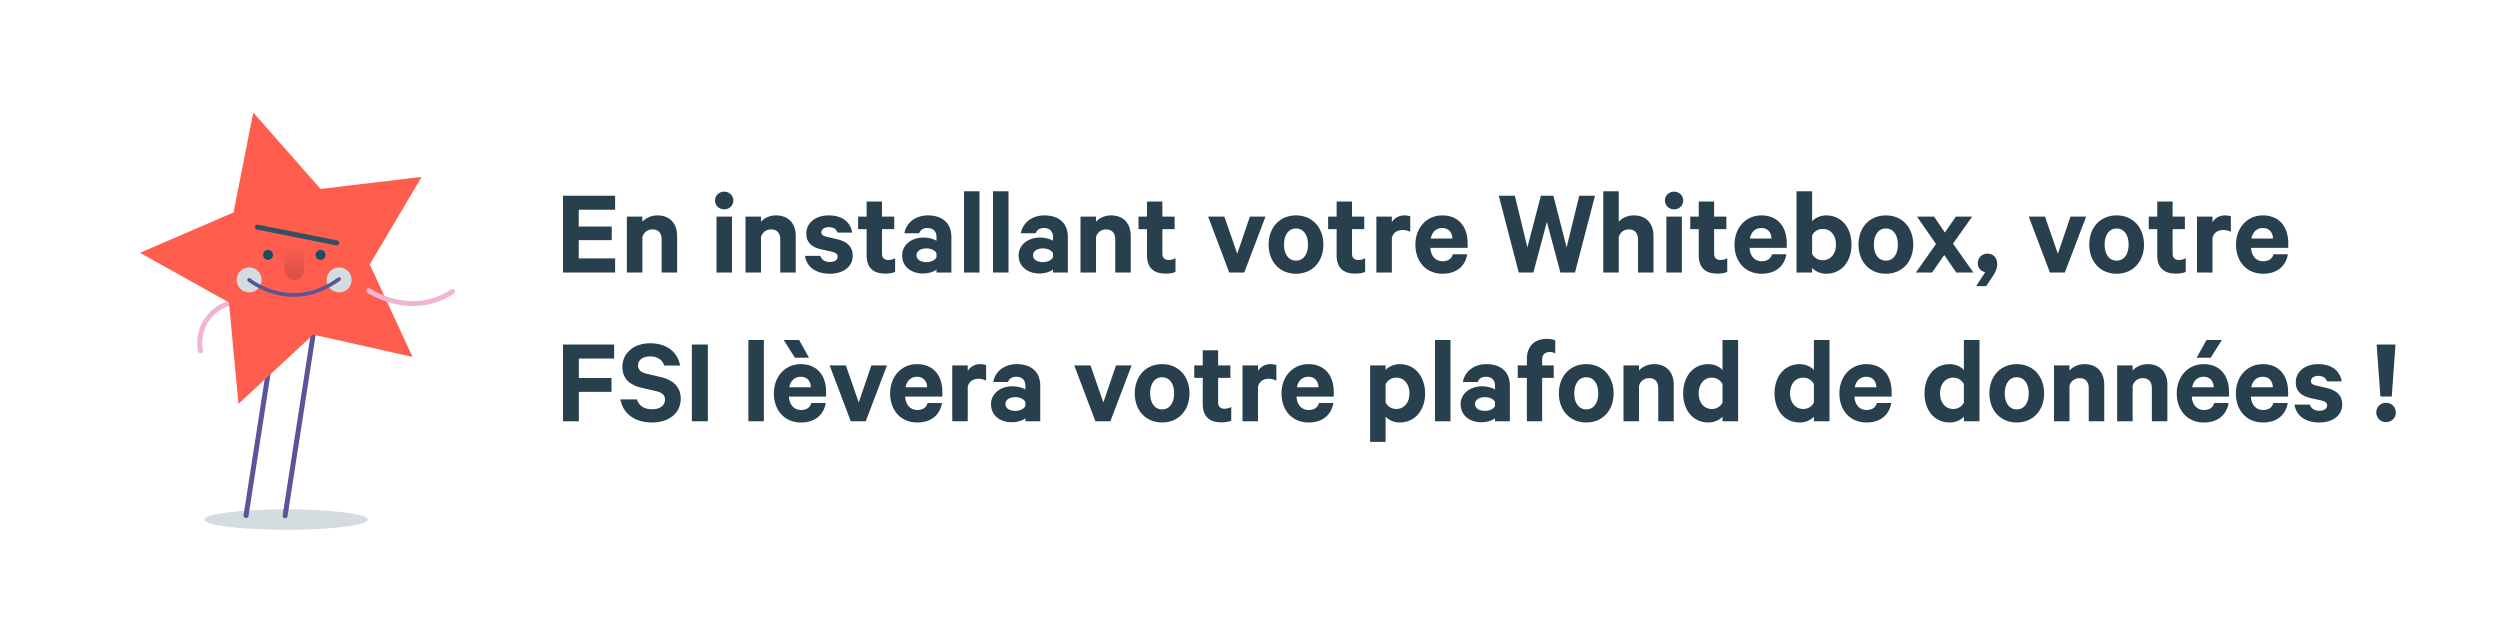 <?xml version="1.0" encoding="utf-8"?>
<svg xmlns="http://www.w3.org/2000/svg" xmlns:xlink="http://www.w3.org/1999/xlink" width="2000px" height="500px" viewBox="0 0 2000 500" version="1.1">
    
    <title>Cap-fr</title>
    <desc>Created with Sketch.</desc>
    <defs>
        <path d="M16.387,0.922 L16.387,21.922 C16.387,26.34 12.805,29.922 8.387,29.922 C3.969,29.922 0.387,26.34 0.387,21.922 L0.387,0.922 L16.387,0.922 L16.387,0.922 Z" id="path-1"/>
        <linearGradient x1="49.337%" y1="3.073%" x2="49.337%" y2="99.74%" id="linearGradient-3">
            <stop stop-color="#FF5E4F" offset="0%"/>
            <stop stop-color="#D55145" offset="100%"/>
        </linearGradient>
    </defs>
    <g id="Cap-fr" stroke="none" stroke-width="1" fill="none" fill-rule="evenodd">
        <rect fill="#FFFFFF" x="0" y="0" width="2000" height="500"/>
        <g id="Group-21" transform="translate(112, 90)">
            <g id="Group-6" transform="translate(47, 151)">
                <path d="M4.465,174.669 C4.465,179.203 33.733,182.877 69.837,182.877 C105.941,182.877 135.209,179.203 135.209,174.669 C135.209,170.135 105.941,166.461 69.837,166.461 C33.733,166.461 4.465,170.135 4.465,174.669" id="Fill-1" fill="#D5DCE0" style="mix-blend-mode: multiply;"/>
                <path d="M59.46,32.163 L37.826,171.429" id="Stroke-3" stroke="#5A5599" stroke-width="4" stroke-linecap="round" stroke-linejoin="round"/>
                <path d="M91.532,26.713 L69.076,171.591" id="Stroke-4" stroke="#5A5599" stroke-width="4" stroke-linecap="round" stroke-linejoin="round"/>
                <path d="M1.393,39.596 C-2.101,21.83 9.429,4.54 27.151,0.978" id="Stroke-5" stroke="#EFB5D2" stroke-width="4" stroke-linecap="round" stroke-linejoin="round"/>
            </g>
            <polygon id="Fill-7" fill="#FF5E4F" points="74.805 79.944 90.595 0.002 144.443 61.16 225.351 51.472 183.827 121.584 218.043 195.54 138.531 177.714 78.767 233.11 71.151 151.978 0.001 112.26"/>
            <g id="Group-11" transform="translate(115, 104)">
                <mask id="mask-2" fill="white">
                    <use xlink:href="#path-1"/>
                </mask>
                <g id="Clip-10"/>
                <polygon id="Fill-9" fill="url(#linearGradient-3)" mask="url(#mask-2)" points="0 30 17 30 17 0 0 0"/>
            </g>
            <g id="Group-20" transform="translate(77, 91)">
                <path d="M29.45,22.922 C29.45,25.132 27.66,26.922 25.45,26.922 C23.242,26.922 21.45,25.132 21.45,22.922 C21.45,20.714 23.242,18.922 25.45,18.922 C27.66,18.922 29.45,20.714 29.45,22.922" id="Fill-12" fill="#194F63"/>
                <path d="M71.45,22.922 C71.45,25.132 69.66,26.922 67.45,26.922 C65.242,26.922 63.45,25.132 63.45,22.922 C63.45,20.714 65.242,18.922 67.45,18.922 C69.66,18.922 71.45,20.714 71.45,22.922" id="Fill-14" fill="#194F63"/>
                <path d="M72.327,42.922 C72.327,48.444 76.803,52.92 82.325,52.92 C87.847,52.92 92.323,48.444 92.323,42.922 C92.323,37.4 87.847,32.924 82.325,32.924 C76.803,32.924 72.327,37.4 72.327,42.922" id="Fill-15" fill="#D5DCE0" style="mix-blend-mode: multiply;"/>
                <path d="M0.327,42.922 C0.327,48.444 4.803,52.92 10.325,52.92 C15.847,52.92 20.323,48.444 20.323,42.922 C20.323,37.4 15.847,32.924 10.325,32.924 C4.803,32.924 0.327,37.4 0.327,42.922" id="Fill-16" fill="#D5DCE0" style="mix-blend-mode: multiply;"/>
                <path d="M10.325,42.922 C10.325,42.922 43.737,70.406 82.199,42.288" id="Stroke-17" stroke="#5A5599" stroke-width="3" stroke-linecap="round" stroke-linejoin="round"/>
                <path d="M16.93,0.701 L80.468,13.339" id="Stroke-18" stroke="#335062" stroke-width="4" stroke-linecap="round" stroke-linejoin="round"/>
                <path d="M105.936,51.522 C105.936,51.522 139.798,74.346 172.984,52.17" id="Stroke-19" stroke="#EFB5D2" stroke-width="4" stroke-linecap="round" stroke-linejoin="round"/>
            </g>
        </g>
        <path d="M450.4,156.6 L492.1,156.6 L492.1,167.8 L463,167.8 L463,181.2 L489.4,181.2 L489.4,192.1 L463,192.1 L463,206.7 L492.1,206.7 L492.1,218 L450.4,218 L450.4,156.6 Z M501.5,218 L501.5,173.3 L513.9,173.3 L513.9,177.4 C516.3,174.6 520.7,172.3 525.9,172.3 C536,172.3 541.7,178.9 541.7,188.8 L541.7,218 L529.3,218 L529.3,191.4 C529.3,186.7 526.9,183.5 522,183.5 C518.2,183.5 514.9,185.8 513.9,189.7 L513.9,218 L501.5,218 Z M585.6,173.3 L585.6,218 L573.2,218 L573.2,173.3 L585.6,173.3 Z M586.7,160.4 C586.7,164.6 583.3,167.5 579.4,167.5 C575.4,167.5 572,164.6 572,160.4 C572,156.3 575.4,153.3 579.4,153.3 C583.3,153.3 586.7,156.3 586.7,160.4 Z M596.4,218 L596.4,173.3 L608.8,173.3 L608.8,177.4 C611.2,174.6 615.6,172.3 620.8,172.3 C630.9,172.3 636.6,178.9 636.6,188.8 L636.6,218 L624.2,218 L624.2,191.4 C624.2,186.7 621.8,183.5 616.9,183.5 C613.1,183.5 609.8,185.8 608.8,189.7 L608.8,218 L596.4,218 Z M644,204.7 L656.3,204.7 C657.3,207.9 660.1,209.6 663.8,209.6 C667.6,209.6 670.1,208.1 670.1,205.2 C670.1,203.2 668.7,202.2 665.6,201.4 L656.6,199.4 C649.8,197.8 645,194.3 645,186.8 C645,178.1 652.8,172.3 662.8,172.3 C674.1,172.3 680.3,177.7 681.8,186.1 L670,186.1 C669.2,183.6 667.1,181.7 663,181.7 C660,181.7 657.1,183.1 657.1,185.9 C657.1,187.7 658.3,188.7 661.1,189.4 L670.3,191.5 C678.1,193.4 682.2,197.7 682.2,204.5 C682.2,213.6 674.3,219 663.9,219 C653,219 645.3,213.8 644,204.7 Z M693.3,204.5 L693.3,183.3 L686.5,183.3 L686.5,173.3 L693.3,173.3 L693.3,161.2 L705.6,161.2 L705.6,173.3 L715.4,173.3 L715.4,183.3 L705.6,183.3 L705.6,202.9 C705.6,206.4 707.5,208 710.7,208 C712.6,208 714.7,207.4 716.1,206.5 L716.1,217.5 C714.4,218.4 711.4,218.9 708.1,218.9 C699,218.9 693.3,214.4 693.3,204.5 Z M761.1,218 L749.2,218 L749.2,215.6 C747.7,217.1 743.2,218.8 738.3,218.8 C729.3,218.8 721.7,213.6 721.7,204.3 C721.7,195.8 729.3,190 739,190 C742.9,190 747.4,191.3 749.2,192.6 L749.2,189.3 C749.2,185.5 746.9,182.4 741.9,182.4 C738.4,182.4 736.3,184 735.3,186.6 L723.5,186.6 C724.8,178.5 732.1,172.3 742.3,172.3 C754.2,172.3 761.1,178.8 761.1,189.5 L761.1,218 Z M749.2,205.8 L749.2,202.6 C748.1,200.2 744.7,198.7 741.1,198.7 C737.2,198.7 733.2,200.4 733.2,204.2 C733.2,208.1 737.2,209.7 741.1,209.7 C744.7,209.7 748.1,208.2 749.2,205.8 Z M783.6,153 L783.6,218 L771.2,218 L771.2,153 L783.6,153 Z M806.8,153 L806.8,218 L794.4,218 L794.4,153 L806.8,153 Z M854.3,218 L842.4,218 L842.4,215.6 C840.9,217.1 836.4,218.8 831.5,218.8 C822.5,218.8 814.9,213.6 814.9,204.3 C814.9,195.8 822.5,190 832.2,190 C836.1,190 840.6,191.3 842.4,192.6 L842.4,189.3 C842.4,185.5 840.1,182.4 835.1,182.4 C831.6,182.4 829.5,184 828.5,186.6 L816.7,186.6 C818,178.5 825.3,172.3 835.5,172.3 C847.4,172.3 854.3,178.8 854.3,189.5 L854.3,218 Z M842.4,205.8 L842.4,202.6 C841.3,200.2 837.9,198.7 834.3,198.7 C830.4,198.7 826.4,200.4 826.4,204.2 C826.4,208.1 830.4,209.7 834.3,209.7 C837.9,209.7 841.3,208.2 842.4,205.8 Z M864.4,218 L864.4,173.3 L876.8,173.3 L876.8,177.4 C879.2,174.6 883.6,172.3 888.8,172.3 C898.9,172.3 904.6,178.9 904.6,188.8 L904.6,218 L892.2,218 L892.2,191.4 C892.2,186.7 889.8,183.5 884.9,183.5 C881.1,183.5 877.8,185.8 876.8,189.7 L876.8,218 L864.4,218 Z M917.6,204.5 L917.6,183.3 L910.8,183.3 L910.8,173.3 L917.6,173.3 L917.6,161.2 L929.9,161.2 L929.9,173.3 L939.7,173.3 L939.7,183.3 L929.9,183.3 L929.9,202.9 C929.9,206.4 931.8,208 935,208 C936.9,208 939,207.4 940.4,206.5 L940.4,217.5 C938.7,218.4 935.7,218.9 932.4,218.9 C923.3,218.9 917.6,214.4 917.6,204.5 Z M995.4,218 L983.4,218 L966.5,173.3 L979.5,173.3 L989.8,203 L999.9,173.3 L1012.4,173.3 L995.4,218 Z M1058.7,195.7 C1058.7,209.4 1049.8,219 1036.8,219 C1023.8,219 1014.9,209.4 1014.9,195.7 C1014.9,181.9 1023.8,172.3 1036.8,172.3 C1049.8,172.3 1058.7,181.9 1058.7,195.7 Z M1046.4,195.7 C1046.4,188.2 1043,182.8 1036.8,182.8 C1030.6,182.8 1027.2,188.2 1027.2,195.7 C1027.2,203.1 1030.6,208.5 1036.8,208.5 C1043,208.5 1046.4,203.1 1046.4,195.7 Z M1069.3,204.5 L1069.3,183.3 L1062.5,183.3 L1062.5,173.3 L1069.3,173.3 L1069.3,161.2 L1081.6,161.2 L1081.6,173.3 L1091.4,173.3 L1091.4,183.3 L1081.6,183.3 L1081.6,202.9 C1081.6,206.4 1083.5,208 1086.7,208 C1088.6,208 1090.7,207.4 1092.1,206.5 L1092.1,217.5 C1090.4,218.4 1087.4,218.9 1084.1,218.9 C1075,218.9 1069.3,214.4 1069.3,204.5 Z M1128.2,173.1 L1128.2,185.5 C1126.5,184.5 1124.3,184 1122,184 C1117.8,184 1114.4,186.2 1113.5,190.3 L1113.5,218 L1101.1,218 L1101.1,173.3 L1113.5,173.3 L1113.5,177.7 C1115.4,174.5 1119.1,172.3 1123.5,172.3 C1125.6,172.3 1127.5,172.7 1128.2,173.1 Z M1162.3,203.4 L1173.8,203.4 C1172.2,212.9 1165.2,219 1154,219 C1141,219 1132.3,209.5 1132.3,195.7 C1132.3,182.2 1141.3,172.3 1153.8,172.3 C1166.9,172.3 1174.1,181.4 1174.1,194.5 L1174.1,198.3 L1144.3,198.3 C1144.7,205 1148.5,209 1154,209 C1158.2,209 1161.3,207.2 1162.3,203.4 Z M1153.9,182.4 C1149.1,182.4 1145.7,185.3 1144.6,190.8 L1161.9,190.8 C1161.8,186.1 1159,182.4 1153.9,182.4 Z M1232.7,156.6 L1242.7,156.6 L1253.3,197.9 L1263.4,156.6 L1276,156.6 L1260,218 L1248.3,218 L1237.5,177.5 L1226.7,218 L1215,218 L1199,156.6 L1211.9,156.6 L1221.9,197.9 L1232.7,156.6 Z M1282.6,218 L1282.6,153 L1295,153 L1295,177.4 C1297.4,174.6 1301.8,172.3 1307,172.3 C1317.1,172.3 1322.8,178.9 1322.8,188.8 L1322.8,218 L1310.4,218 L1310.4,191.4 C1310.4,186.7 1308,183.5 1303.1,183.5 C1299.3,183.5 1296,185.8 1295,189.7 L1295,218 L1282.6,218 Z M1345.5,173.3 L1345.5,218 L1333.1,218 L1333.1,173.3 L1345.5,173.3 Z M1346.6,160.4 C1346.6,164.6 1343.2,167.5 1339.3,167.5 C1335.3,167.5 1331.9,164.6 1331.9,160.4 C1331.9,156.3 1335.3,153.3 1339.3,153.3 C1343.2,153.3 1346.6,156.3 1346.6,160.4 Z M1359,204.5 L1359,183.3 L1352.2,183.3 L1352.2,173.3 L1359,173.3 L1359,161.2 L1371.3,161.2 L1371.3,173.3 L1381.1,173.3 L1381.1,183.3 L1371.3,183.3 L1371.3,202.9 C1371.3,206.4 1373.2,208 1376.4,208 C1378.3,208 1380.4,207.4 1381.8,206.5 L1381.8,217.5 C1380.1,218.4 1377.1,218.9 1373.8,218.9 C1364.7,218.9 1359,214.4 1359,204.5 Z M1417.6,203.4 L1429.1,203.4 C1427.5,212.9 1420.5,219 1409.3,219 C1396.3,219 1387.6,209.5 1387.6,195.7 C1387.6,182.2 1396.6,172.3 1409.1,172.3 C1422.2,172.3 1429.4,181.4 1429.4,194.5 L1429.4,198.3 L1399.6,198.3 C1400,205 1403.8,209 1409.3,209 C1413.5,209 1416.6,207.2 1417.6,203.4 Z M1409.2,182.4 C1404.4,182.4 1401,185.3 1399.9,190.8 L1417.2,190.8 C1417.1,186.1 1414.3,182.4 1409.2,182.4 Z M1449.7,214.3 L1449.7,218 L1437.2,218 L1437.2,153 L1449.7,153 L1449.7,177 C1451.7,174.6 1456.1,172.3 1460.9,172.3 C1473.9,172.3 1481.2,182.9 1481.2,195.7 C1481.2,208.5 1473.9,219 1460.9,219 C1456.1,219 1451.7,216.7 1449.7,214.3 Z M1449.7,188.3 L1449.7,203 C1451.1,206.1 1454.4,208.2 1458.1,208.2 C1464.8,208.2 1468.8,202.8 1468.8,195.7 C1468.8,188.5 1464.8,183.1 1458.1,183.1 C1454.5,183.1 1451.1,185.3 1449.7,188.3 Z M1530.6,195.7 C1530.6,209.4 1521.7,219 1508.7,219 C1495.7,219 1486.8,209.4 1486.8,195.7 C1486.8,181.9 1495.7,172.3 1508.7,172.3 C1521.7,172.3 1530.6,181.9 1530.6,195.7 Z M1518.3,195.7 C1518.3,188.2 1514.9,182.8 1508.7,182.8 C1502.5,182.8 1499.1,188.2 1499.1,195.7 C1499.1,203.1 1502.5,208.5 1508.7,208.5 C1514.9,208.5 1518.3,203.1 1518.3,195.7 Z M1577.7,173.3 L1562.4,194.9 L1578.7,218 L1565,218 L1555.4,204 L1545.7,218 L1532.7,218 L1548.8,195.2 L1533.6,173.3 L1547.3,173.3 L1555.9,186 L1564.7,173.3 L1577.7,173.3 Z M1580.9,228.9 L1588.2,217.7 C1584.9,217.1 1582.2,214.6 1582.2,210.5 C1582.2,206.1 1585.6,202.9 1590,202.9 C1594.3,202.9 1597.8,205.9 1597.8,211.4 C1597.8,214.4 1596.4,217.7 1594.6,220.4 L1588.9,228.9 L1580.9,228.9 Z M1651.9,218 L1639.9,218 L1623,173.3 L1636,173.3 L1646.3,203 L1656.4,173.3 L1668.9,173.3 L1651.9,218 Z M1715.2,195.7 C1715.2,209.4 1706.3,219 1693.3,219 C1680.3,219 1671.4,209.4 1671.4,195.7 C1671.4,181.9 1680.3,172.3 1693.3,172.3 C1706.3,172.3 1715.2,181.9 1715.2,195.7 Z M1702.9,195.7 C1702.9,188.2 1699.5,182.8 1693.3,182.8 C1687.1,182.8 1683.7,188.2 1683.7,195.7 C1683.7,203.1 1687.1,208.5 1693.3,208.5 C1699.5,208.5 1702.9,203.1 1702.9,195.7 Z M1725.8,204.5 L1725.8,183.3 L1719,183.3 L1719,173.3 L1725.8,173.3 L1725.8,161.2 L1738.1,161.2 L1738.1,173.3 L1747.9,173.3 L1747.9,183.3 L1738.1,183.3 L1738.1,202.9 C1738.1,206.4 1740,208 1743.2,208 C1745.1,208 1747.2,207.4 1748.6,206.5 L1748.6,217.5 C1746.9,218.4 1743.9,218.9 1740.6,218.9 C1731.5,218.9 1725.8,214.4 1725.8,204.5 Z M1784.7,173.1 L1784.7,185.5 C1783,184.5 1780.8,184 1778.5,184 C1774.3,184 1770.9,186.2 1770,190.3 L1770,218 L1757.6,218 L1757.6,173.3 L1770,173.3 L1770,177.7 C1771.9,174.5 1775.6,172.3 1780,172.3 C1782.1,172.3 1784,172.7 1784.7,173.1 Z M1818.8,203.4 L1830.3,203.4 C1828.7,212.9 1821.7,219 1810.5,219 C1797.5,219 1788.8,209.5 1788.8,195.7 C1788.8,182.2 1797.8,172.3 1810.3,172.3 C1823.4,172.3 1830.6,181.4 1830.6,194.5 L1830.6,198.3 L1800.8,198.3 C1801.2,205 1805,209 1810.5,209 C1814.7,209 1817.8,207.2 1818.8,203.4 Z M1810.4,182.4 C1805.6,182.4 1802.2,185.3 1801.1,190.8 L1818.4,190.8 C1818.3,186.1 1815.5,182.4 1810.4,182.4 Z M463.1,337 L450.4,337 L450.4,275.6 L491.3,275.6 L491.3,286.8 L463.1,286.8 L463.1,302.4 L489.2,302.4 L489.2,313.5 L463.1,313.5 L463.1,337 Z M496.3,319.5 L509.5,319.5 C511.2,324.9 515.7,327.4 521.7,327.4 C527.9,327.4 532,324.6 532,319.7 C532,316 529.8,314 524.5,312.8 L513.5,310.3 C504.7,308.3 497.9,303.6 497.9,293.5 C497.9,282.4 507.1,274.6 520,274.6 C534,274.6 542.1,282 544.1,292.4 L531.4,292.4 C530,288.3 526.5,285.1 520.1,285.1 C514.3,285.1 510.4,287.9 510.4,292.3 C510.4,295.8 512.7,297.9 517.3,299 L528.5,301.6 C538.5,303.9 544.6,309.6 544.6,318.9 C544.6,330.8 534.8,338 521.8,338 C508.1,338 498.4,331.2 496.3,319.5 Z M566.3,275.6 L566.3,337 L553.5,337 L553.5,275.6 L566.3,275.6 Z M611.1,272 L611.1,337 L598.7,337 L598.7,272 L611.1,272 Z M649.1,322.4 L660.6,322.4 C659,331.9 652,338 640.8,338 C627.8,338 619.1,328.5 619.1,314.7 C619.1,301.2 628.1,291.3 640.6,291.3 C653.7,291.3 660.9,300.4 660.9,313.5 L660.9,317.3 L631.1,317.3 C631.5,324 635.3,328 640.8,328 C645,328 648.1,326.2 649.1,322.4 Z M640.7,301.4 C635.9,301.4 632.5,304.3 631.4,309.8 L648.7,309.8 C648.6,305.1 645.8,301.4 640.7,301.4 Z M647.2,286.2 L635.9,286.2 L627,272 L639.3,272 L647.2,286.2 Z M692.6,337 L680.6,337 L663.7,292.3 L676.7,292.3 L687,322 L697.1,292.3 L709.6,292.3 L692.6,337 Z M742.1,322.4 L753.6,322.4 C752,331.9 745,338 733.8,338 C720.8,338 712.1,328.5 712.1,314.7 C712.1,301.2 721.1,291.3 733.6,291.3 C746.7,291.3 753.9,300.4 753.9,313.5 L753.9,317.3 L724.1,317.3 C724.5,324 728.3,328 733.8,328 C738,328 741.1,326.2 742.1,322.4 Z M733.7,301.4 C728.9,301.4 725.5,304.3 724.4,309.8 L741.7,309.8 C741.6,305.1 738.8,301.4 733.7,301.4 Z M788.9,292.1 L788.9,304.5 C787.2,303.5 785,303 782.7,303 C778.5,303 775.1,305.2 774.2,309.3 L774.2,337 L761.8,337 L761.8,292.3 L774.2,292.3 L774.2,296.7 C776.1,293.5 779.8,291.3 784.2,291.3 C786.3,291.3 788.2,291.7 788.9,292.1 Z M832.2,337 L820.3,337 L820.3,334.6 C818.8,336.1 814.3,337.8 809.4,337.8 C800.4,337.8 792.8,332.6 792.8,323.3 C792.8,314.8 800.4,309 810.1,309 C814,309 818.5,310.3 820.3,311.6 L820.3,308.3 C820.3,304.5 818,301.4 813,301.4 C809.5,301.4 807.4,303 806.4,305.6 L794.6,305.6 C795.9,297.5 803.2,291.3 813.4,291.3 C825.3,291.3 832.2,297.8 832.2,308.5 L832.2,337 Z M820.3,324.8 L820.3,321.6 C819.2,319.2 815.8,317.7 812.2,317.7 C808.3,317.7 804.3,319.4 804.3,323.2 C804.3,327.1 808.3,328.7 812.2,328.7 C815.8,328.7 819.2,327.2 820.3,324.8 Z M888.3,337 L876.3,337 L859.4,292.3 L872.4,292.3 L882.7,322 L892.8,292.3 L905.3,292.3 L888.3,337 Z M951.6,314.7 C951.6,328.4 942.7,338 929.7,338 C916.7,338 907.8,328.4 907.8,314.7 C907.8,300.9 916.7,291.3 929.7,291.3 C942.7,291.3 951.6,300.9 951.6,314.7 Z M939.3,314.7 C939.3,307.2 935.9,301.8 929.7,301.8 C923.5,301.8 920.1,307.2 920.1,314.7 C920.1,322.1 923.5,327.5 929.7,327.5 C935.9,327.5 939.3,322.1 939.3,314.7 Z M962.2,323.5 L962.2,302.3 L955.4,302.3 L955.4,292.3 L962.2,292.3 L962.2,280.2 L974.5,280.2 L974.5,292.3 L984.3,292.3 L984.3,302.3 L974.5,302.3 L974.5,321.9 C974.5,325.4 976.4,327 979.6,327 C981.5,327 983.6,326.4 985,325.5 L985,336.5 C983.3,337.4 980.3,337.9 977,337.9 C967.9,337.9 962.2,333.4 962.2,323.5 Z M1021.1,292.1 L1021.1,304.5 C1019.4,303.5 1017.2,303 1014.9,303 C1010.7,303 1007.3,305.2 1006.4,309.3 L1006.4,337 L994,337 L994,292.3 L1006.4,292.3 L1006.4,296.7 C1008.3,293.5 1012,291.3 1016.4,291.3 C1018.5,291.3 1020.4,291.7 1021.1,292.1 Z M1055.2,322.4 L1066.7,322.4 C1065.1,331.9 1058.1,338 1046.9,338 C1033.9,338 1025.2,328.5 1025.2,314.7 C1025.2,301.2 1034.2,291.3 1046.7,291.3 C1059.8,291.3 1067,300.4 1067,313.5 L1067,317.3 L1037.2,317.3 C1037.6,324 1041.4,328 1046.9,328 C1051.1,328 1054.2,326.2 1055.2,322.4 Z M1046.8,301.4 C1042,301.4 1038.6,304.3 1037.5,309.8 L1054.8,309.8 C1054.7,305.1 1051.9,301.4 1046.8,301.4 Z M1108.5,333.3 L1108.5,353.5 L1096.1,353.5 L1096.1,292.3 L1108.5,292.3 L1108.5,296 C1110.5,293.6 1114.9,291.3 1119.7,291.3 C1132.7,291.3 1140.1,302.1 1140.1,314.7 C1140.1,327.3 1132.7,338 1119.7,338 C1114.9,338 1110.5,335.7 1108.5,333.3 Z M1108.5,307.3 L1108.5,322 C1110,325.1 1113.3,327.2 1116.9,327.2 C1123.6,327.2 1127.6,321.8 1127.6,314.7 C1127.6,307.5 1123.6,302.1 1116.9,302.1 C1113.2,302.1 1110,304.3 1108.5,307.3 Z M1160.4,272 L1160.4,337 L1148,337 L1148,272 L1160.4,272 Z M1207.9,337 L1196,337 L1196,334.6 C1194.5,336.1 1190,337.8 1185.1,337.8 C1176.1,337.8 1168.5,332.6 1168.5,323.3 C1168.5,314.8 1176.1,309 1185.8,309 C1189.7,309 1194.2,310.3 1196,311.6 L1196,308.3 C1196,304.5 1193.7,301.4 1188.7,301.4 C1185.2,301.4 1183.1,303 1182.1,305.6 L1170.3,305.6 C1171.6,297.5 1178.9,291.3 1189.1,291.3 C1201,291.3 1207.9,297.8 1207.9,308.5 L1207.9,337 Z M1196,324.8 L1196,321.6 C1194.9,319.2 1191.5,317.7 1187.9,317.7 C1184,317.7 1180,319.4 1180,323.2 C1180,327.1 1184,328.7 1187.9,328.7 C1191.5,328.7 1194.9,327.2 1196,324.8 Z M1244.2,272.3 L1244.2,282.8 C1242.9,281.9 1241.3,281.6 1239.8,281.6 C1236,281.6 1233.7,283.7 1233.7,287.8 L1233.7,292.3 L1243,292.3 L1243,302.3 L1233.7,302.3 L1233.7,337 L1221.5,337 L1221.5,302.3 L1214.2,302.3 L1214.2,292.3 L1221.5,292.3 L1221.5,287 C1221.5,276.9 1227.8,271.1 1237.3,271.1 C1240.2,271.1 1242.4,271.5 1244.2,272.3 Z M1290.9,314.7 C1290.9,328.4 1282,338 1269,338 C1256,338 1247.1,328.4 1247.1,314.7 C1247.1,300.9 1256,291.3 1269,291.3 C1282,291.3 1290.9,300.9 1290.9,314.7 Z M1278.6,314.7 C1278.6,307.2 1275.2,301.8 1269,301.8 C1262.8,301.8 1259.4,307.2 1259.4,314.7 C1259.4,322.1 1262.8,327.5 1269,327.5 C1275.2,327.5 1278.6,322.1 1278.6,314.7 Z M1298.8,337 L1298.8,292.3 L1311.2,292.3 L1311.2,296.4 C1313.6,293.6 1318,291.3 1323.2,291.3 C1333.3,291.3 1339,297.9 1339,307.8 L1339,337 L1326.6,337 L1326.6,310.4 C1326.6,305.7 1324.2,302.5 1319.3,302.5 C1315.5,302.5 1312.2,304.8 1311.2,308.7 L1311.2,337 L1298.8,337 Z M1378,337 L1378,333.3 C1376,335.7 1371.6,338 1366.8,338 C1353.8,338 1346.5,327.5 1346.5,314.7 C1346.5,301.9 1353.8,291.3 1366.8,291.3 C1371.6,291.3 1376,293.6 1378,296 L1378,272 L1390.5,272 L1390.5,337 L1378,337 Z M1378,322 L1378,307.3 C1376.6,304.3 1373.2,302.1 1369.6,302.1 C1362.9,302.1 1358.9,307.5 1358.9,314.7 C1358.9,321.8 1362.9,327.2 1369.6,327.2 C1373.3,327.2 1376.6,325.1 1378,322 Z M1451.1,337 L1451.1,333.3 C1449.1,335.7 1444.7,338 1439.9,338 C1426.9,338 1419.6,327.5 1419.6,314.7 C1419.6,301.9 1426.9,291.3 1439.9,291.3 C1444.7,291.3 1449.1,293.6 1451.1,296 L1451.1,272 L1463.6,272 L1463.6,337 L1451.1,337 Z M1451.1,322 L1451.1,307.3 C1449.7,304.3 1446.3,302.1 1442.7,302.1 C1436,302.1 1432,307.5 1432,314.7 C1432,321.8 1436,327.2 1442.7,327.2 C1446.4,327.2 1449.7,325.1 1451.1,322 Z M1501.5,322.4 L1513,322.4 C1511.4,331.9 1504.4,338 1493.2,338 C1480.2,338 1471.5,328.5 1471.5,314.7 C1471.5,301.2 1480.5,291.3 1493,291.3 C1506.1,291.3 1513.3,300.4 1513.3,313.5 L1513.3,317.3 L1483.5,317.3 C1483.9,324 1487.7,328 1493.2,328 C1497.4,328 1500.5,326.2 1501.5,322.4 Z M1493.1,301.4 C1488.3,301.4 1484.9,304.3 1483.8,309.8 L1501.1,309.8 C1501,305.1 1498.2,301.4 1493.1,301.4 Z M1571.1,337 L1571.1,333.3 C1569.1,335.7 1564.7,338 1559.9,338 C1546.9,338 1539.6,327.5 1539.6,314.7 C1539.6,301.9 1546.9,291.3 1559.9,291.3 C1564.7,291.3 1569.1,293.6 1571.1,296 L1571.1,272 L1583.6,272 L1583.6,337 L1571.1,337 Z M1571.1,322 L1571.1,307.3 C1569.7,304.3 1566.3,302.1 1562.7,302.1 C1556,302.1 1552,307.5 1552,314.7 C1552,321.8 1556,327.2 1562.7,327.2 C1566.4,327.2 1569.7,325.1 1571.1,322 Z M1635.3,314.7 C1635.3,328.4 1626.4,338 1613.4,338 C1600.4,338 1591.5,328.4 1591.5,314.7 C1591.5,300.9 1600.4,291.3 1613.4,291.3 C1626.4,291.3 1635.3,300.9 1635.3,314.7 Z M1623,314.7 C1623,307.2 1619.6,301.8 1613.4,301.8 C1607.2,301.8 1603.8,307.2 1603.8,314.7 C1603.8,322.1 1607.2,327.5 1613.4,327.5 C1619.6,327.5 1623,322.1 1623,314.7 Z M1643.2,337 L1643.2,292.3 L1655.6,292.3 L1655.6,296.4 C1658,293.6 1662.4,291.3 1667.6,291.3 C1677.7,291.3 1683.4,297.9 1683.4,307.8 L1683.4,337 L1671,337 L1671,310.4 C1671,305.7 1668.6,302.5 1663.7,302.5 C1659.9,302.5 1656.6,304.8 1655.6,308.7 L1655.6,337 L1643.2,337 Z M1693.7,337 L1693.7,292.3 L1706.1,292.3 L1706.1,296.4 C1708.5,293.6 1712.9,291.3 1718.1,291.3 C1728.2,291.3 1733.9,297.9 1733.9,307.8 L1733.9,337 L1721.5,337 L1721.5,310.4 C1721.5,305.7 1719.1,302.5 1714.2,302.5 C1710.4,302.5 1707.1,304.8 1706.1,308.7 L1706.1,337 L1693.7,337 Z M1768.5,286.2 L1757.3,286.2 L1765.2,272 L1777.5,272 L1768.5,286.2 Z M1771.4,322.4 L1782.9,322.4 C1781.3,331.9 1774.3,338 1763.1,338 C1750.1,338 1741.4,328.5 1741.4,314.7 C1741.4,301.2 1750.4,291.3 1762.9,291.3 C1776,291.3 1783.2,300.4 1783.2,313.5 L1783.2,317.3 L1753.4,317.3 C1753.8,324 1757.6,328 1763.1,328 C1767.3,328 1770.4,326.2 1771.4,322.4 Z M1763,301.4 C1758.2,301.4 1754.8,304.3 1753.7,309.8 L1771,309.8 C1770.9,305.1 1768.1,301.4 1763,301.4 Z M1818.7,322.4 L1830.2,322.4 C1828.6,331.9 1821.6,338 1810.4,338 C1797.4,338 1788.7,328.5 1788.7,314.7 C1788.7,301.2 1797.7,291.3 1810.2,291.3 C1823.3,291.3 1830.5,300.4 1830.5,313.5 L1830.5,317.3 L1800.7,317.3 C1801.1,324 1804.9,328 1810.4,328 C1814.6,328 1817.7,326.2 1818.7,322.4 Z M1810.3,301.4 C1805.5,301.4 1802.1,304.3 1801,309.8 L1818.3,309.8 C1818.2,305.1 1815.4,301.4 1810.3,301.4 Z M1835.6,323.7 L1847.9,323.7 C1848.9,326.9 1851.7,328.6 1855.4,328.6 C1859.2,328.6 1861.7,327.1 1861.7,324.2 C1861.7,322.2 1860.3,321.2 1857.2,320.4 L1848.2,318.4 C1841.4,316.8 1836.6,313.3 1836.6,305.8 C1836.6,297.1 1844.4,291.3 1854.4,291.3 C1865.7,291.3 1871.9,296.7 1873.4,305.1 L1861.6,305.1 C1860.8,302.6 1858.7,300.7 1854.6,300.7 C1851.6,300.7 1848.7,302.1 1848.7,304.9 C1848.7,306.7 1849.9,307.7 1852.7,308.4 L1861.9,310.5 C1869.7,312.4 1873.8,316.7 1873.8,323.5 C1873.8,332.6 1865.9,338 1855.5,338 C1844.6,338 1836.9,332.8 1835.6,323.7 Z M1901,330 C1901,325.6 1904.4,322.2 1908.8,322.2 C1913.2,322.2 1916.7,325.6 1916.7,330 C1916.7,334.3 1913.2,337.7 1908.8,337.7 C1904.4,337.7 1901,334.3 1901,330 Z M1904.3,317.2 L1901.3,275.6 L1916.4,275.6 L1913.4,317.2 L1904.3,317.2 Z" id="EninstallantvotreWhitebox,votreFSIlèveravotreplafonddedonnées!" fill="#28404E" fill-rule="nonzero"/>
    </g>
</svg>